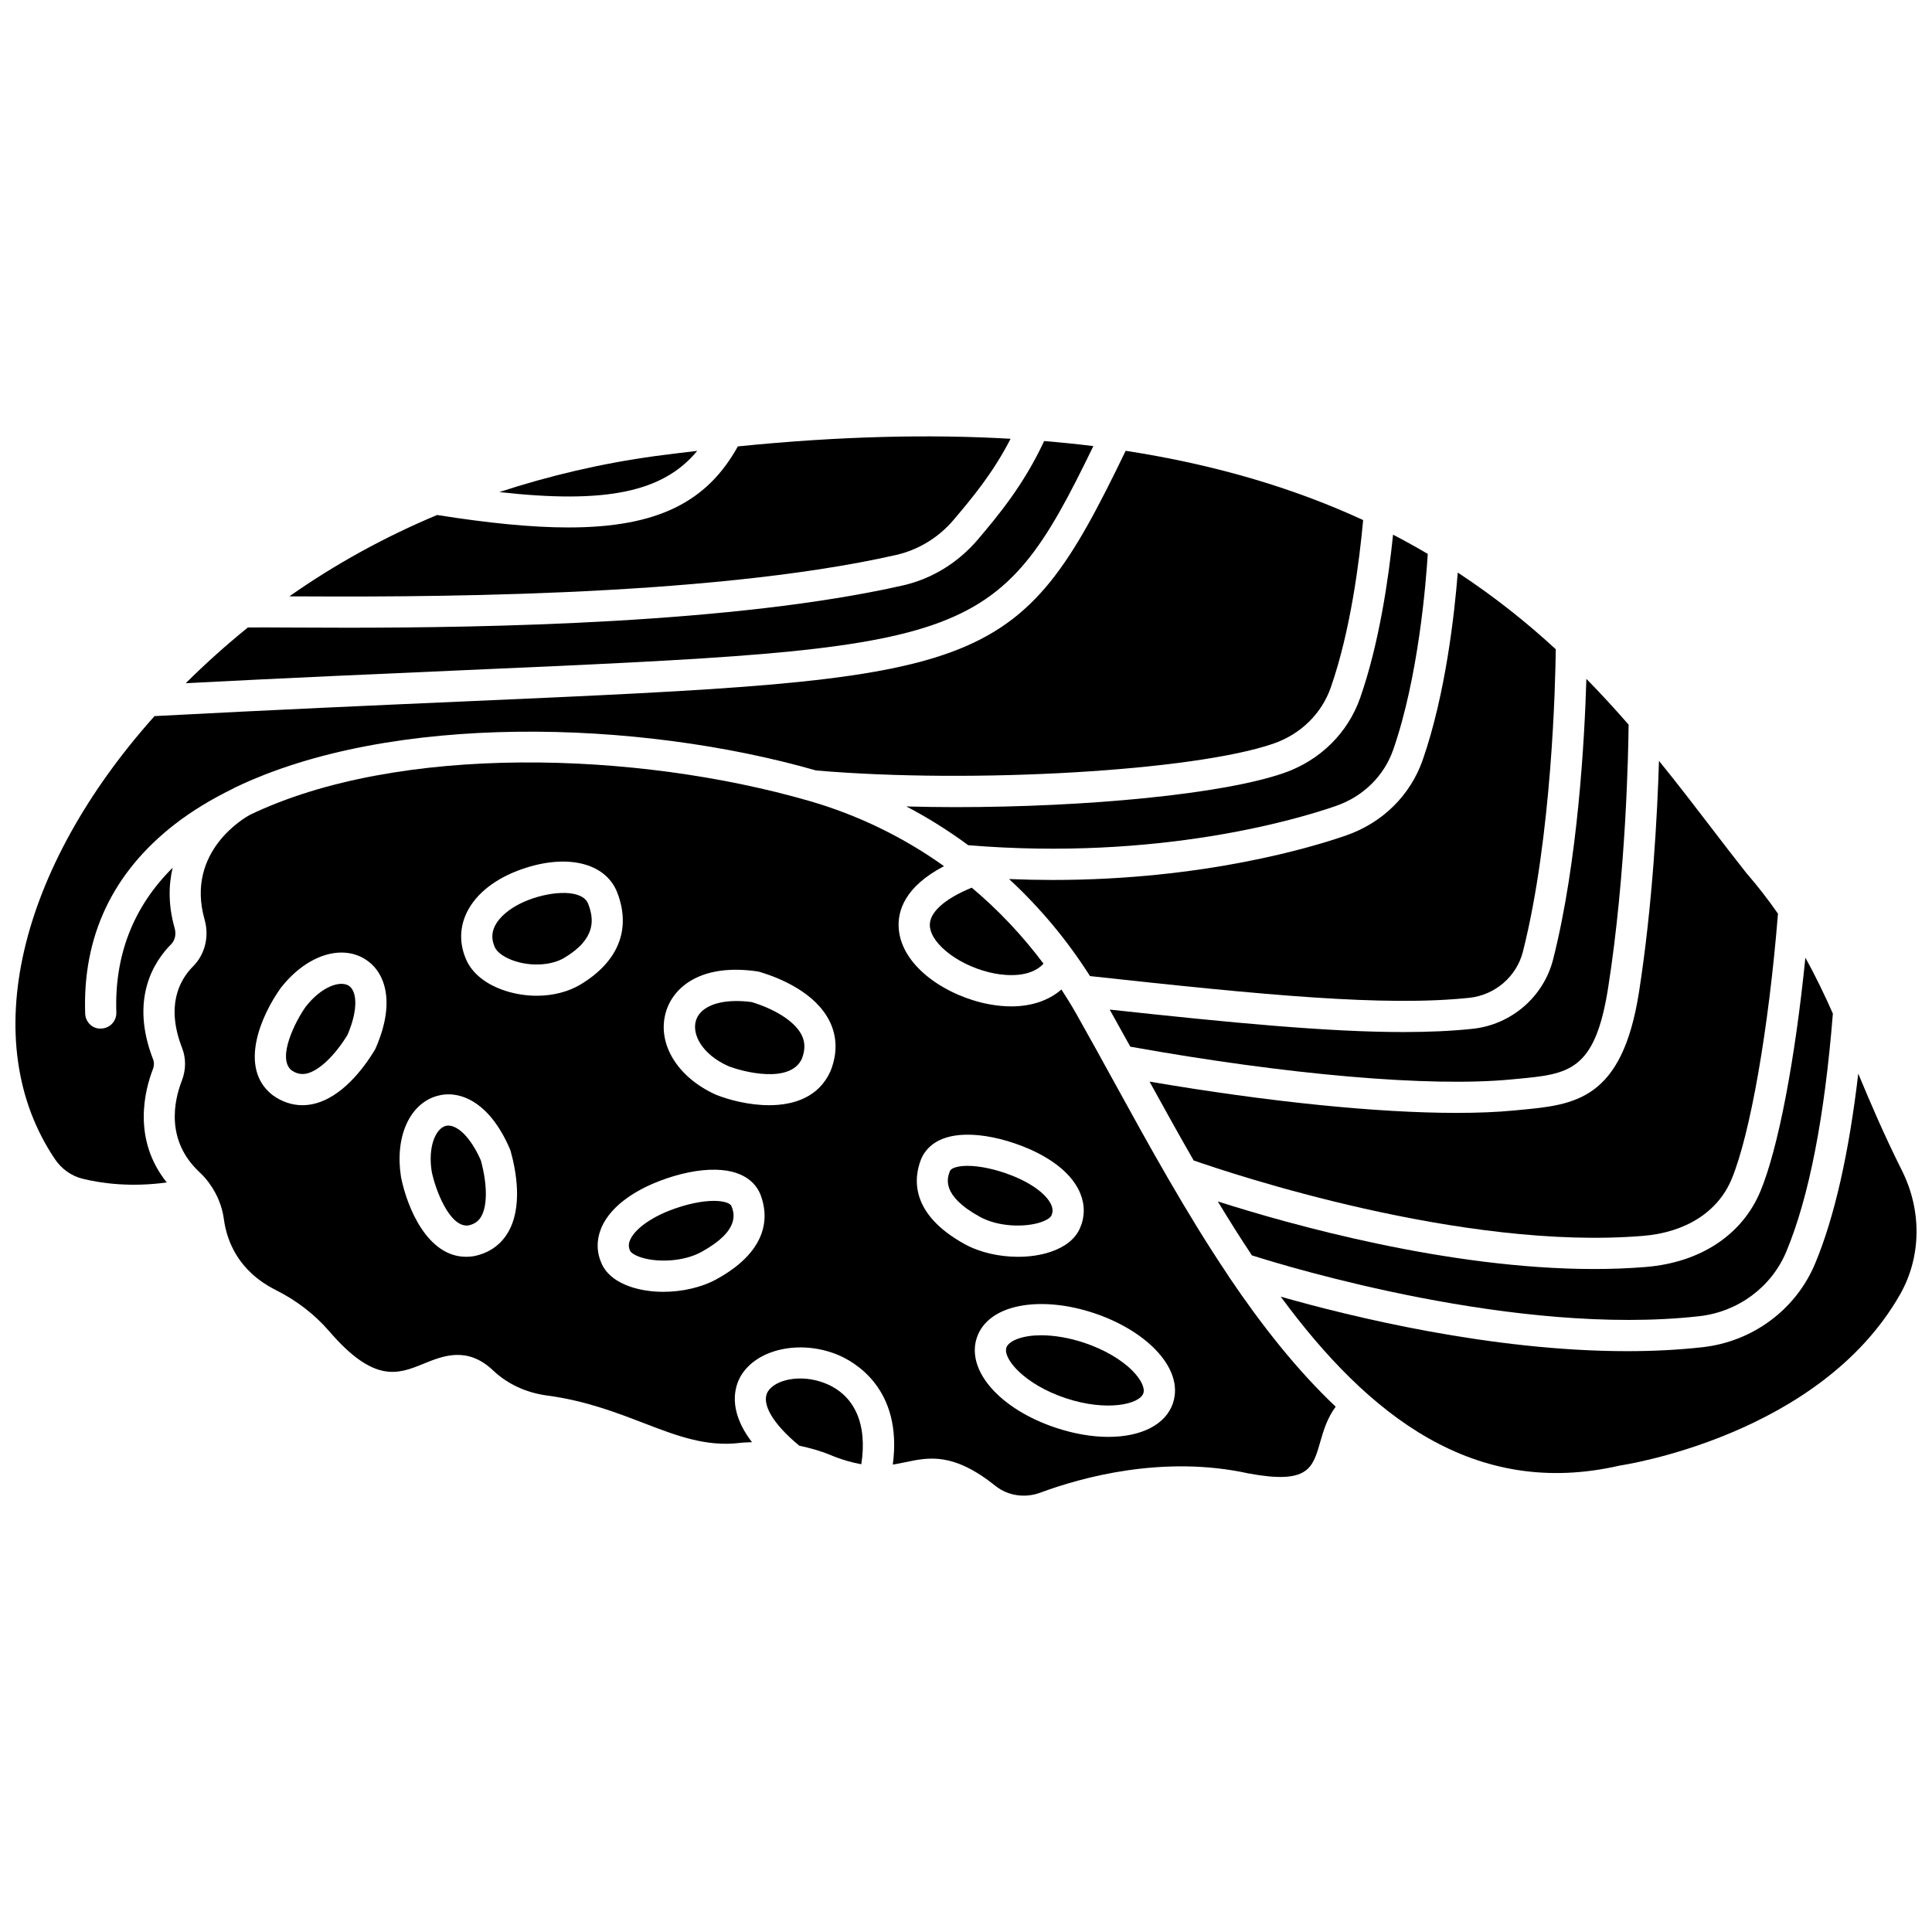 <?xml version="1.0" encoding="UTF-8"?>
<!-- Uploaded to: ICON Repo, www.iconrepo.com, Generator: ICON Repo Mixer Tools -->
<svg width="800px" height="800px" version="1.1" viewBox="144 144 512 512" xmlns="http://www.w3.org/2000/svg">
 <defs>
  <clipPath id="b">
   <path d="m148.09 263h357.91v195h-357.91z"/>
  </clipPath>
  <clipPath id="a">
   <path d="m483 428h168.9v107h-168.9z"/>
  </clipPath>
 </defs>
 <path d="m433.75 262.22c-4.227-0.527-8.59-0.969-13.043-1.34-5.445 11.719-12.34 19.926-17.484 25.996-5.301 6.269-12.301 10.531-19.906 12.258-44.688 10.141-110.73 11.219-147.55 11.219-5.902 0-11.047-0.027-15.242-0.051-4.789-0.027-8.746-0.051-10.84-0.012-5.875 4.766-11.363 9.703-16.461 14.762 28.031-1.441 52.191-2.504 73.758-3.449 134.5-5.914 140.97-6.207 166.77-59.383z"/>
 <path d="m381.48 291.07c5.871-1.328 11.277-4.625 15.219-9.281 4.809-5.68 10.41-12.332 15.117-21.508-21.387-1.246-45.352-0.699-72.277 2.019-8.195 14.758-21.312 21.48-44.926 21.48-9.684 0-21.172-1.148-34.766-3.305-13.98 5.844-27.094 13.09-39.172 21.566 30.164 0.141 109.94 0.574 160.8-10.973z"/>
 <path d="m262.81 442.29c-0.262 0-0.504 0.031-0.734 0.094-2.625 0.762-4.711 5.492-3.664 12.105 0.93 4.637 4.691 14.84 9.68 14.273 1.547-0.324 2.613-1.031 3.348-2.227 1.754-2.844 1.75-8.57 0-14.996-2.856-6.5-6.297-9.25-8.629-9.25z"/>
 <g clip-path="url(#b)">
  <path d="m190.28 389.95c-1.695-5.957-1.633-11.301-0.527-15.992-10.402 10.332-15.445 23.188-14.922 38.348 0.078 2.281-1.711 4.195-3.988 4.269-2.32 0.176-4.195-1.711-4.273-3.988-0.695-20.457 7.266-37.305 23.664-50.082 4.617-3.594 9.824-6.727 15.457-9.477 0.188-0.102 0.383-0.227 0.566-0.328 0.023-0.012 0.055-0.008 0.074-0.02 41.402-19.859 106.83-18.004 153.94-4.5 41.539 3.57 100.37 0.129 121.24-7.125 7.227-2.508 12.762-7.957 15.188-14.941 5.207-14.973 7.543-33.293 8.551-44.289-17.605-8.137-38.289-14.559-62.934-18.363-28.961 59.938-36.336 60.305-174.97 66.406-23.75 1.047-50.645 2.227-82.395 3.906-35.965 40.211-47.348 86.324-26.391 117.41 1.77 2.617 4.356 4.457 7.285 5.184 5.203 1.281 12.965 2.289 22.352 0.992-9.238-11.488-5.793-24.555-3.684-29.988 0.352-0.902 0.371-1.828 0.066-2.621-6.258-16.09 0.297-26.02 4.766-30.508 1.047-1.066 1.395-2.66 0.934-4.289z"/>
 </g>
 <path d="m328.77 263.49c-3.684 0.438-7.332 0.855-11.121 1.371-14.273 1.953-28.082 5.203-41.316 9.543 28.277 3.168 43.426 0.016 52.438-10.914z"/>
 <path d="m236.37 405.19c-2.344-1.383-7.227 0.309-11.348 5.598-2.758 3.844-7.664 13.59-3.809 16.816 1.293 0.91 2.543 1.188 3.914 0.926 3.273-0.664 7.461-4.578 10.953-10.25 3.113-7.254 2.344-11.863 0.289-13.09z"/>
 <path d="m534.29 416.64c-5.559 0.594-11.656 0.863-18.344 0.863-19.973 0-45.387-2.43-77.867-5.953 1.805 3.223 3.629 6.496 5.465 9.828 41.777 7.492 79.379 10.742 100.84 8.695l1.566-0.148c13.82-1.293 20.758-1.941 24.246-24.289 4.742-30.371 5.328-62.461 5.402-69.598-3.535-4.062-7.25-8.117-11.191-12.129-0.469 15.852-2.223 48.32-8.809 74.316-2.504 9.918-11.066 17.32-21.305 18.414z"/>
 <path d="m484.23 348.86c-16.137 5.609-52.07 9.039-87.098 9.039-4.348 0-8.664-0.074-12.945-0.184 5.734 2.996 11.207 6.438 16.402 10.273 50.504 4.164 87.32-6.887 97.453-10.402 7.227-2.508 12.762-7.957 15.188-14.941 6.703-19.281 8.68-44.359 9.141-51.852-2.973-1.75-6.019-3.453-9.195-5.098-1.191 11.57-3.66 28.73-8.672 43.125-3.254 9.391-10.645 16.695-20.273 20.039z"/>
 <path d="m580.18 479.76c-4.492 0.367-9.09 0.543-13.723 0.543-38.594 0-80.516-11.777-99.727-17.91 2.938 4.863 5.945 9.641 9.039 14.293 9.469 3.016 70.191 21.539 118.52 16.125 10.328-1.152 19.188-7.723 23.117-17.152 6-14.387 10.141-35.613 12.324-63.047-2.227-5.047-4.606-9.953-7.285-14.816-2.727 27.078-7.203 50.602-11.922 61.914-4.824 11.547-15.879 18.859-30.344 20.051z"/>
 <path d="m546.71 438.15-1.551 0.145c-4.438 0.43-9.531 0.633-15.176 0.633-21.082 0-49.914-2.93-81.348-8.293 3.816 6.934 7.703 13.953 11.699 20.898 9.844 3.438 71.191 23.977 119.16 19.98 11.277-0.93 19.805-6.394 23.387-14.992 4.965-11.898 9.867-40.055 12.301-70.387-2.488-3.559-5.211-7.129-8.371-10.762-3.062-3.856-6.051-7.762-9.145-11.805-4.434-5.789-9.066-11.824-14.02-17.934-0.418 13.672-1.648 37.934-5.293 61.27-4.488 28.707-17.07 29.883-31.648 31.246z"/>
 <path d="m500.76 365.39c-8.898 3.094-37.59 11.809-77.785 11.809-3.754 0-7.613-0.082-11.559-0.246 8.129 7.516 15.348 16.125 21.445 25.719 46.113 5.047 78.168 8.125 100.55 5.754 6.812-0.73 12.504-5.641 14.176-12.219 7.703-30.418 8.605-71.43 8.707-80.148-7.719-7.121-16.301-13.973-25.973-20.32-0.848 10.758-3.191 32.117-9.277 49.621-3.266 9.387-10.656 16.691-20.285 20.031z"/>
 <path d="m401.52 379.24c-7.344 3.016-11.383 6.684-11.094 10.223 0.406 5.027 8.434 10.879 17.176 12.523 2.902 0.551 9.402 1.23 12.941-2.598-5.606-7.492-11.984-14.238-19.023-20.148z"/>
 <path d="m362.8 510.64c-6.496-2.644-13.453-1.027-15.332 2.18-1.836 3.129 1.383 8.574 8.359 14.309 2.781 0.59 5.527 1.34 8.145 2.426 3.223 1.336 5.906 2.074 8.281 2.484 1.645-10.516-1.672-18.23-9.453-21.398z"/>
 <path d="m333.51 462.25c-0.113 0-0.227-0.004-0.344-0.004-3.254 0-7.43 0.902-11.535 2.484-5.457 2.109-9.551 5.16-10.688 7.969-0.406 0.996-0.387 1.863 0.047 2.812 0.113 0.254 0.852 1.043 2.863 1.703 4.074 1.34 11.098 1.285 16.094-1.473 10.363-5.715 8.57-10.359 7.898-12.109-0.316-0.793-2.016-1.336-4.336-1.383z"/>
 <path d="m343.26 409.57c-1.434-0.199-2.801-0.289-4.082-0.289-5.731 0-9.789 1.902-10.766 5.246-1.043 3.562 1.562 8.828 8.559 11.988 3.973 1.57 16.434 4.754 19.527-1.922 0.898-2.301 0.898-4.328 0-6.195-1.68-3.484-6.617-6.773-13.238-8.828z"/>
 <path d="m431.3 499.84c-3.879-1.293-7.863-1.977-11.371-1.977-1.199 0-2.344 0.078-3.41 0.238-3.121 0.477-5.348 1.637-5.816 3.035-0.973 2.926 4.793 9.758 15.703 13.391 10.91 3.633 19.617 1.621 20.594-1.305 0.469-1.398-0.621-3.66-2.84-5.914-2.957-3.012-7.648-5.738-12.859-7.469z"/>
 <path d="m419.73 467.93c2.012-0.66 2.754-1.453 2.863-1.703 0.438-0.945 0.449-1.812 0.047-2.812-1.141-2.809-5.234-5.859-10.688-7.969-4.109-1.586-8.289-2.484-11.543-2.484-0.113 0-0.227 0-0.34 0.004-2.328 0.047-4.023 0.586-4.328 1.375-0.68 1.75-2.473 6.398 7.894 12.109 5 2.758 12.02 2.824 16.094 1.48z"/>
 <path d="m284.02 382.51c-4.496 1.738-7.891 4.481-9.066 7.328-0.691 1.668-0.637 3.363 0.172 5.188 0.637 1.434 2.723 2.856 5.438 3.715 4.496 1.426 9.719 1.055 13.012-0.926 8.504-5.102 7.832-10.316 6.297-14.293-1.48-3.828-9.383-3.508-15.852-1.012z"/>
 <path d="m469.42 481.93c-11.074-16.484-20.926-34.379-30.094-51.059-3.434-6.254-6.809-12.387-10.145-18.277-1.23-2.176-2.543-4.285-3.891-6.363-3.352 2.902-7.91 4.473-13.281 4.473-1.895 0-3.875-0.191-5.941-0.578-10.965-2.066-23.062-9.77-23.887-19.98-0.387-4.766 1.625-11.184 11.996-16.605-10.77-7.688-22.805-13.555-35.75-17.293-45.602-13.176-108.88-15.23-148.28 3.734-0.016 0.008-0.023 0.023-0.043 0.039-0.699 0.371-17.086 9.391-11.883 27.68 1.273 4.477 0.113 9.215-3.035 12.371-3.719 3.738-7.25 10.543-2.918 21.68 1.059 2.719 1.031 5.773-0.066 8.609-2.129 5.469-4.34 15.906 4.723 24.332 0.93 0.863 1.762 1.82 2.508 2.832 0.027 0.039 0.051 0.082 0.074 0.121 2.019 2.769 3.363 6.008 3.824 9.438 0.773 5.801 3.789 13.77 13.785 18.801 5.543 2.789 10.309 6.473 14.168 10.949 11.953 13.875 18.266 11.289 24.949 8.578 5.172-2.109 11.602-4.723 18.457 1.777 3.805 3.609 8.777 5.91 14.375 6.652 10.051 1.34 18.242 4.488 25.465 7.266 8.898 3.422 16.582 6.359 25.566 5.277 1.062-0.133 2.129-0.129 3.191-0.191-6.617-8.617-4.523-14.879-2.961-17.543 4.195-7.144 15.672-9.688 25.578-5.652 4.367 1.777 17.402 8.91 14.699 29.129 1.129-0.176 2.215-0.395 3.285-0.617 6.258-1.324 12.734-2.688 23.965 6.301 3.234 2.586 7.769 3.266 11.828 1.766 10.906-4.047 32.586-10.09 55.293-5.082 15.688 2.883 16.891-1.34 18.895-8.344 0.848-2.949 1.867-6.398 4.109-9.359-10.34-9.777-19.668-21.645-28.254-34.371-0.09-0.176-0.223-0.316-0.305-0.488zm-225.89-60.086c-0.074 0.168-0.156 0.332-0.254 0.488-2.836 4.66-8.754 12.719-16.523 14.293-0.871 0.176-1.742 0.266-2.609 0.266-2.762 0-5.438-0.898-7.867-2.652-0.055-0.039-0.102-0.078-0.156-0.117-9.051-7.211-2.828-21.176 2.277-28.293 6.613-8.488 15.703-11.621 22.195-7.742 5.125 3.055 8.582 10.898 2.938 23.758zm34.938 49.031c-1.965 3.188-5.043 5.266-8.898 6.019-0.062 0.012-0.129 0.023-0.191 0.031-0.633 0.09-1.254 0.137-1.855 0.137-10.238 0-15.633-13.012-17.25-21.121-1.684-10.625 2.238-19.395 9.508-21.496 5.719-1.668 13.816 1.184 19.359 14.086 0.074 0.168 0.133 0.344 0.184 0.52 1.465 5.254 3.309 15.078-0.855 21.824zm7.758-62.992c-2.715 0-5.488-0.418-8.148-1.258-5.133-1.625-8.863-4.555-10.504-8.25-1.723-3.887-1.809-7.93-0.258-11.695 2.086-5.047 6.965-9.266 13.73-11.879 12.461-4.809 23.375-2.453 26.539 5.75 3.738 9.691 0.277 18.336-9.758 24.359-3.269 1.961-7.359 2.973-11.602 2.973zm47.703 75.102c-3.996 2.199-9.133 3.359-14.125 3.359-2.992 0-5.93-0.418-8.539-1.277-3.84-1.27-6.535-3.371-7.785-6.102-1.387-3.019-1.457-6.266-0.195-9.379 2.777-6.84 10.824-10.812 15.371-12.566 5.293-2.043 10.625-3.137 15.023-3.031 8.156 0.16 10.938 4.246 11.879 6.66 1.879 4.91 2.891 14.328-11.629 22.336zm30.207-55.246c-0.02 0.055-0.047 0.102-0.066 0.156-3.07 6.848-9.637 8.996-16.246 8.996-5.246 0-10.516-1.352-14.094-2.777-10.305-4.648-15.684-13.629-13.262-21.91 1.938-6.629 9.324-12.945 24.281-10.77 0.203 0.027 0.406 0.074 0.602 0.133 5.34 1.617 14.848 5.481 18.586 13.242 1.918 3.984 1.984 8.453 0.199 12.93zm23.898 23.629c0.934-2.418 3.719-6.5 11.879-6.66 4.441-0.098 9.734 0.988 15.023 3.035 4.547 1.758 12.59 5.723 15.367 12.566 1.266 3.113 1.199 6.352-0.195 9.379-1.254 2.723-3.945 4.836-7.789 6.102-2.606 0.859-5.543 1.277-8.535 1.277-4.992 0-10.133-1.16-14.129-3.359-14.523-8.012-13.516-17.43-11.621-22.34zm66.816 64.465c-1.926 5.781-8.527 8.957-17.109 8.957-4.266 0-9.023-0.781-13.941-2.418-14.816-4.934-23.816-15.188-20.934-23.852 1.516-4.559 5.926-7.609 12.414-8.594 5.504-0.844 12.125-0.109 18.629 2.059 6.5 2.164 12.238 5.547 16.148 9.52 4.613 4.684 6.312 9.773 4.793 14.328z"/>
 <g clip-path="url(#a)">
  <path d="m648.01 454.15c-4.656-9.277-8.207-17.602-11.551-25.625-2.469 21.051-6.281 37.977-11.422 50.309-5.086 12.199-16.52 20.699-29.832 22.188-6.512 0.727-13.211 1.051-19.949 1.051-36.086 0-73.465-9.199-91.852-14.449 23.238 31.57 51.332 53.641 89.828 44.77 0.875-0.137 52.938-7.867 74.293-45.336 5.66-9.93 5.844-22.23 0.484-32.906z"/>
 </g>
</svg>